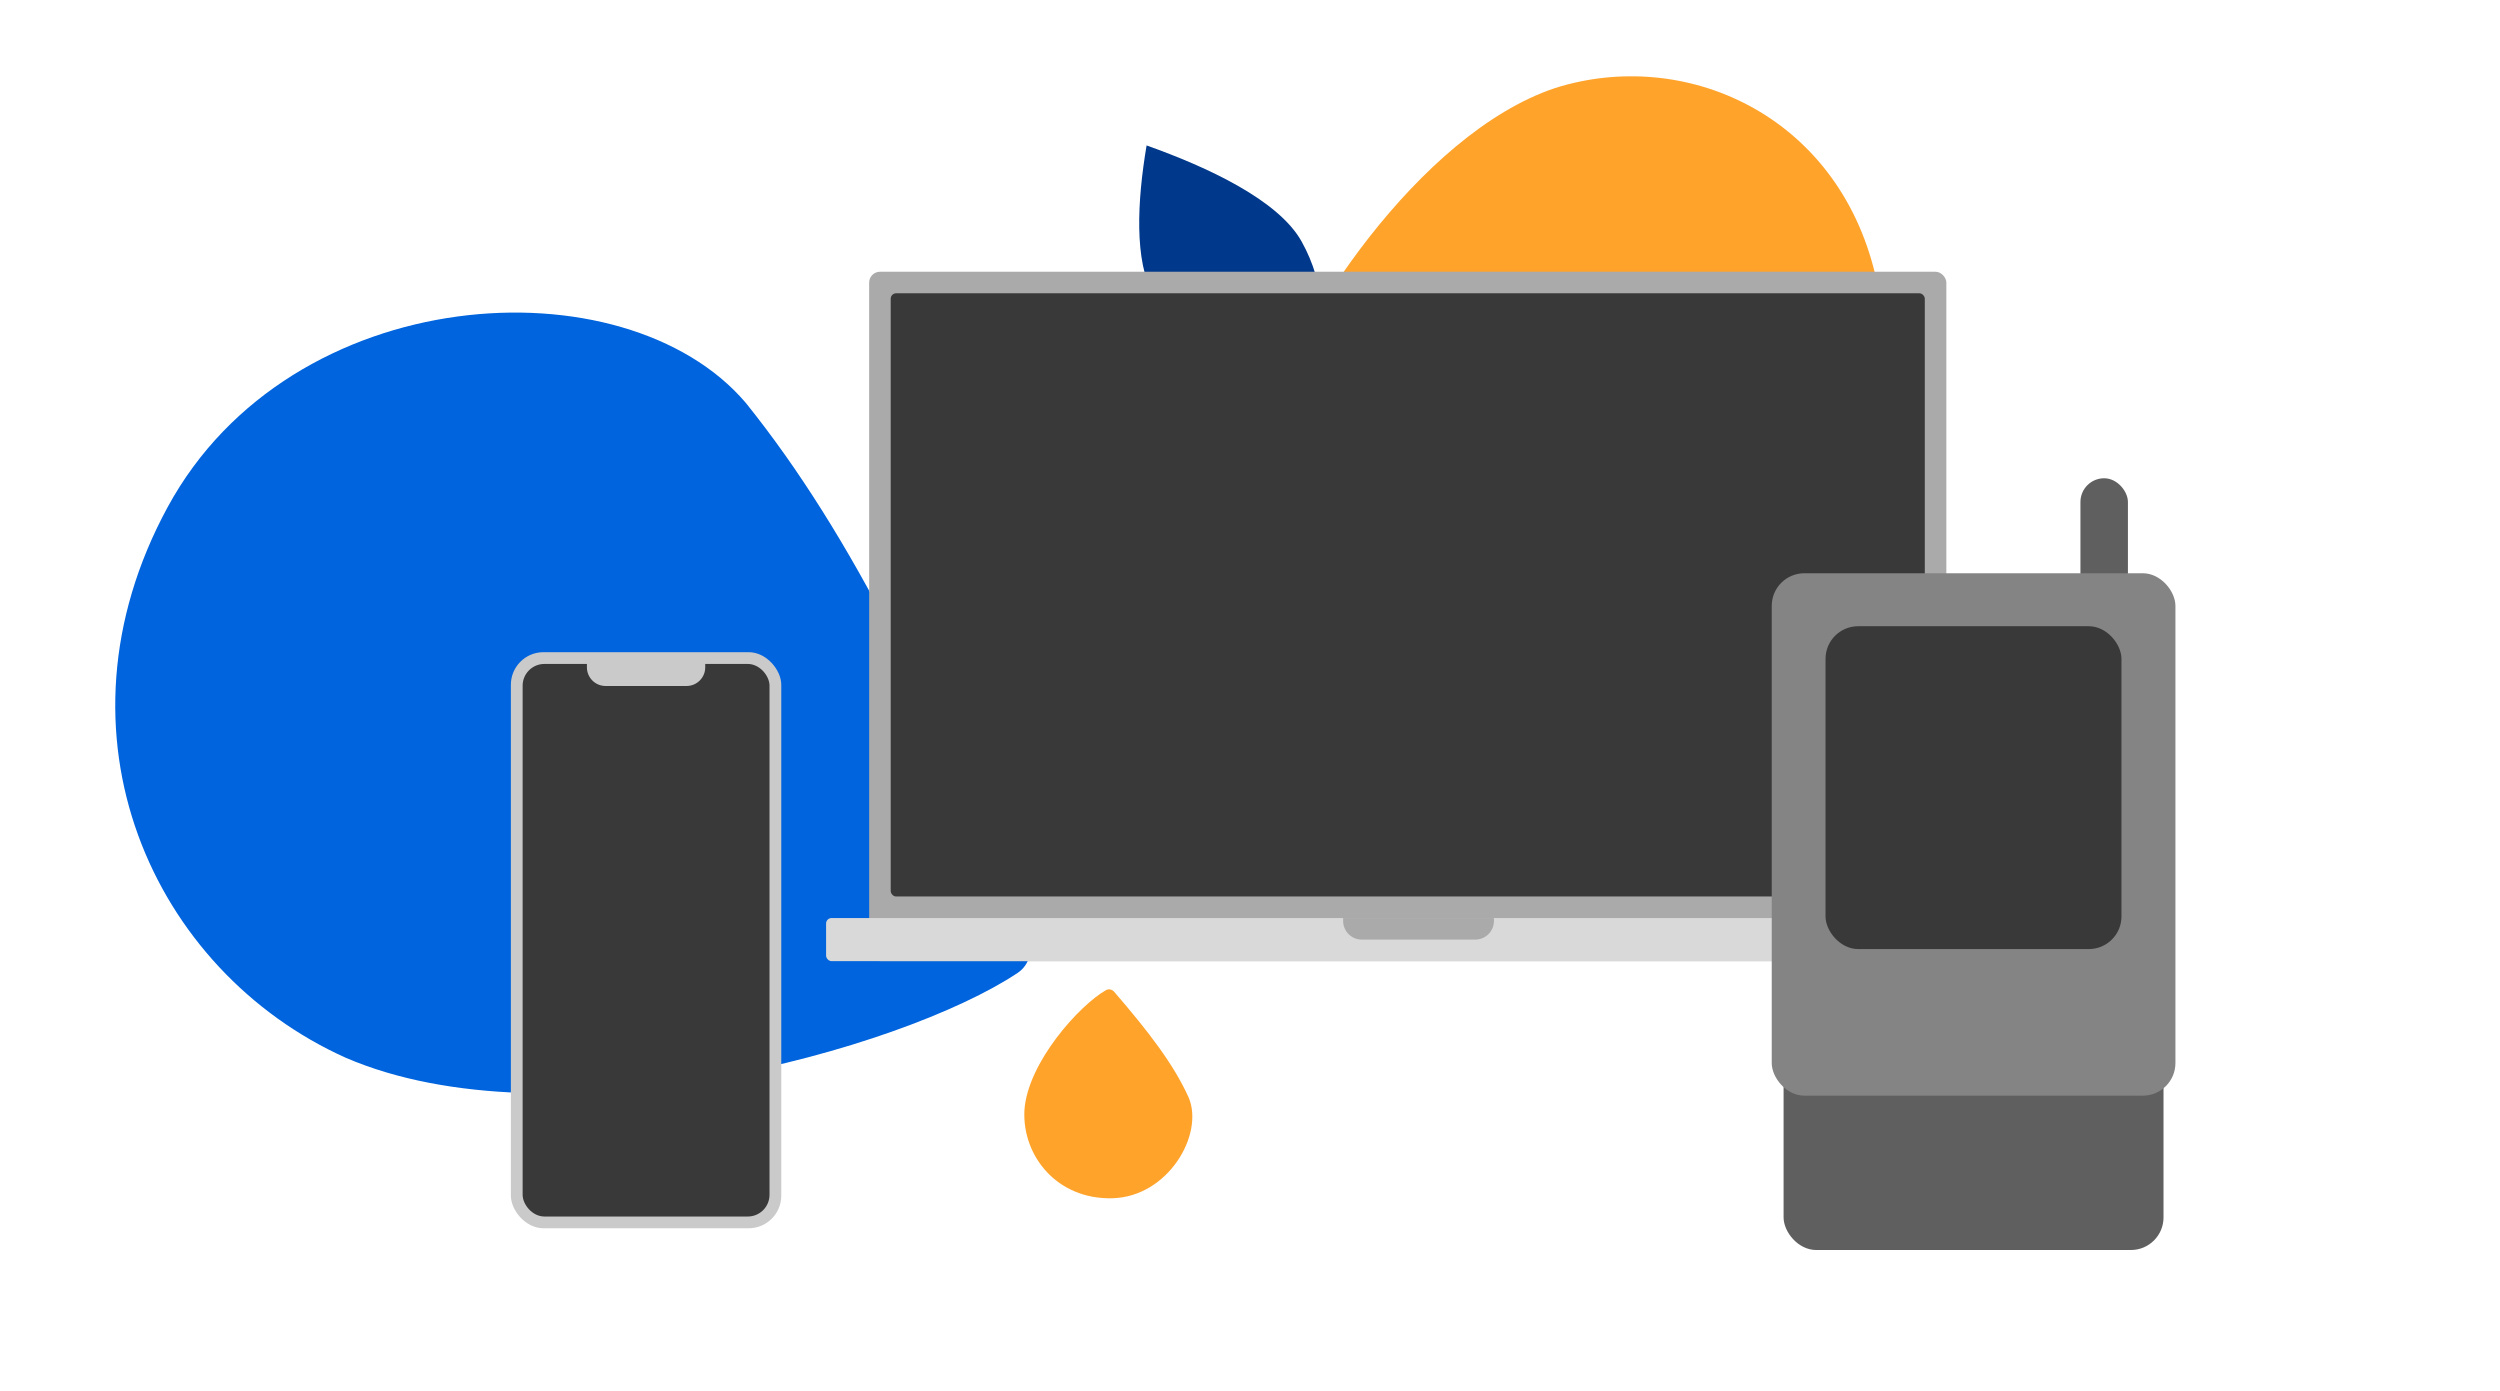 <svg width="230" height="128" viewBox="0 0 230 128" fill="none" xmlns="http://www.w3.org/2000/svg">
<g clip-path="url(#clip0_659_5929)">
<path d="M105.486 13.381C111.112 15.38 117.615 18.405 119.745 22.212C121.97 26.189 122.169 30.748 120.682 34.704C114.94 35.321 109.116 32.54 106.119 27.181C104.34 24.002 104.622 18.508 105.486 13.381Z" fill="#00388B"/>
<path d="M68.603 37.052C78.527 49.385 86.094 65.384 94.57 86.035C95.087 87.295 94.752 88.755 93.619 89.51C82.938 96.629 50.817 105.492 31.819 97.319C14.059 89.345 4.081 67.547 15.42 46.66C26.759 25.773 57.448 23.973 68.603 37.052Z" fill="#0064DE"/>
<path d="M109.365 100.986C107.968 97.886 105.639 94.881 102.508 91.249C102.317 91.028 102.005 90.95 101.75 91.094C99.348 92.447 94.527 97.738 94.245 102.171C94.046 106.348 97.251 110.379 102.354 110.238C107.457 110.097 110.786 104.394 109.365 100.986Z" fill="#FFA32B"/>
<path d="M151.224 52.625C141.211 50.972 130.758 46.559 117.884 40.311C117.099 39.93 116.635 39.089 116.854 38.244C118.916 30.278 130.48 12.318 143.052 8.106C154.947 4.329 169.029 10.483 172.535 25.31C176.041 40.137 162.143 54.11 151.224 52.625Z" fill="#FFA32B"/>
<rect x="79.963" y="25" width="99.101" height="63.424" rx="1" fill="#AAAAAA"/>
<rect x="81.945" y="26.982" width="95.137" height="55.496" rx="0.5" fill="#393939"/>
<rect x="76" y="84.461" width="107.029" height="3.964" rx="0.5" fill="#D9D9D9"/>
<path d="M123.568 84.461H137.442V84.727C137.442 85.675 136.674 86.443 135.726 86.443H125.285C124.337 86.443 123.568 85.675 123.568 84.727V84.461Z" fill="#AAAAAA"/>
<rect x="164.09" y="75.677" width="34.954" height="39.324" rx="3" fill="#5F5F5F"/>
<rect x="191.4" y="44" width="4.369" height="17.476" rx="2.184" fill="#5F5F5F"/>
<rect x="163" y="52.739" width="37.139" height="48.062" rx="3" fill="#848484"/>
<rect x="167.949" y="57.613" width="27.226" height="29.701" rx="3" fill="#393939"/>
<rect x="47" y="60" width="24.878" height="53" rx="3" fill="#CACACA"/>
<rect x="48.082" y="61.083" width="22.714" height="50.837" rx="2" fill="#393939"/>
<rect x="55.551" y="109.755" width="7.775" height="0.777" rx="0.389" fill="#393939"/>
<path d="M53.996 60.778H64.881V61.395C64.881 62.342 64.112 63.111 63.164 63.111H55.712C54.764 63.111 53.996 62.342 53.996 61.395V60.778Z" fill="#CACACA"/>
</g>
<defs>
<clipPath id="clip0_659_5929">
<rect width="230" height="128" fill="white"/>
</clipPath>
</defs>
</svg>
